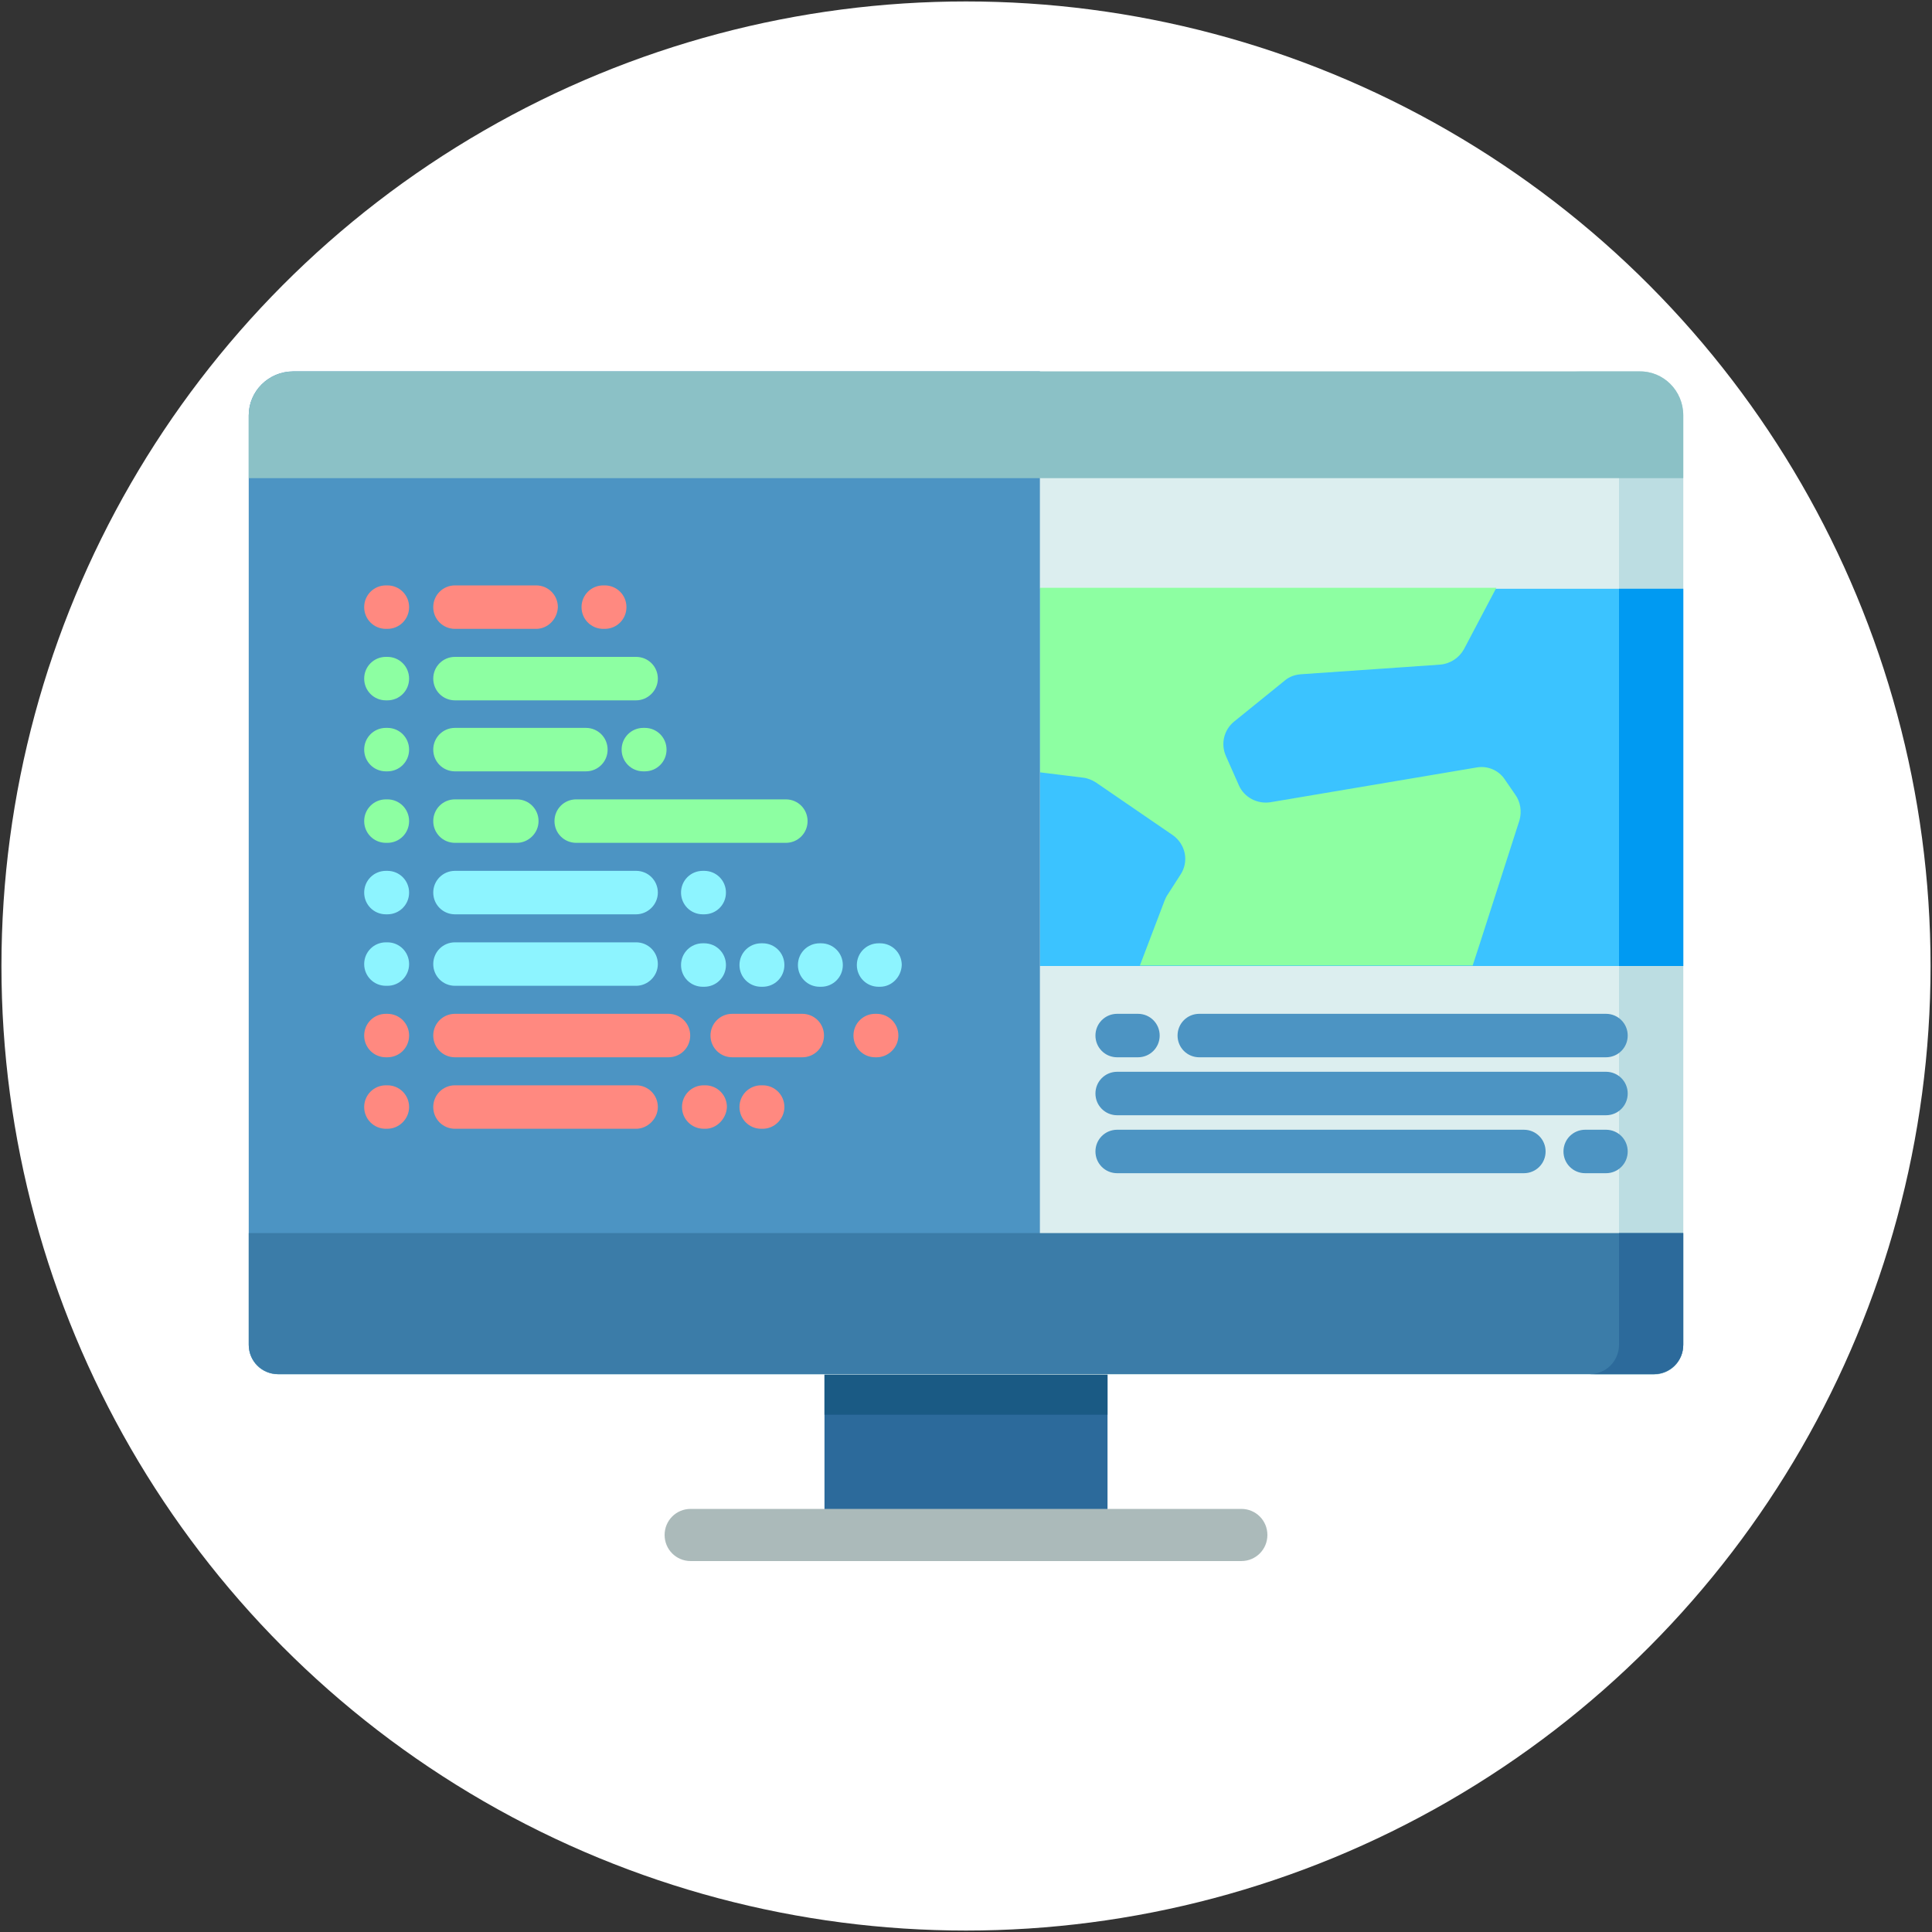 <?xml version="1.0" encoding="utf-8"?>
<!-- Generator: Adobe Illustrator 22.0.1, SVG Export Plug-In . SVG Version: 6.00 Build 0)  -->
<svg version="1.1" id="Capa_1" xmlns="http://www.w3.org/2000/svg" xmlns:xlink="http://www.w3.org/1999/xlink" x="0px" y="0px"
	 viewBox="0 0 400 400" style="enable-background:new 0 0 400 400;" xml:space="preserve">
<rect x="0" y="0" width="400" height="400" fill="#333333" stroke="none"/>
<style type="text/css">
	.st0{fill:#FFFFFF;}
	.st1{fill:#2C6A9B;}
	.st2{fill:#1A5A84;}
	.st3{fill:#ABBABA;}
	.st4{fill:#DCEEEF;}
	.st5{fill:#BCDDE2;}
	.st6{fill:#3BC3FF;}
	.st7{fill:#009AF2;}
	.st8{fill:#8DFFA2;}
	.st9{fill:#4C94C3;}
	.st10{fill:#8BC1C6;}
	.st11{fill:#3B7CA8;}
	.st12{fill:#FF8980;}
	.st13{fill:#8DF4FF;}
</style>
<circle class="st0" cx="200" cy="200" r="199.7"/>
<g>
	<path class="st1" d="M170.7,282.8h58.6v32.4h-58.6V282.8z"/>
	<path class="st2" d="M170.7,282.8h58.6v10.1h-58.6V282.8z"/>
	<path class="st3" d="M257,323.2H143c-3,0-5.4-2.4-5.4-5.4c0-3,2.4-5.4,5.4-5.4H257c3,0,5.4,2.4,5.4,5.4
		C262.4,320.8,260,323.2,257,323.2z"/>
	<path class="st4" d="M348.5,86v192.5c0,3.4-2.7,6.1-6.1,6.1H57.6c-3.4,0-6.1-2.7-6.1-6.1V86c0-5,4.1-9.1,9.2-9.1h278.7
		C344.4,76.8,348.5,80.9,348.5,86z"/>
	<path class="st5" d="M348.5,86v192.5c0,3.4-2.7,6.1-6.1,6.1h-13.3c3.4,0,6.1-2.7,6.1-6.1V86c0-5-4.1-9.1-9.1-9.1h13.3
		C344.4,76.8,348.5,80.9,348.5,86z"/>
	<path class="st6" d="M215.3,121.9h133.2V200H215.3V121.9z"/>
	<path class="st7" d="M335.2,121.9h13.3V200h-13.3V121.9z"/>
	<path class="st8" d="M313.7,164.5c1.1,1.5,1.4,3.5,0.9,5.3l-8.2,25.5l-1.5,4.6H236l5.1-13.4c0.2-0.4,0.3-0.8,0.6-1.2l2.7-4.2
		c1.8-2.7,1.1-6.3-1.6-8.2l-15.9-10.9c-0.8-0.5-1.7-0.9-2.7-1l-8.9-1.1v-38.2h94.5l-6.7,12.7c-1,1.8-2.8,3-4.9,3.2l-28.9,2
		c-1.2,0.1-2.4,0.5-3.3,1.3l-10.5,8.5c-2.1,1.7-2.8,4.6-1.7,7.1l2.7,6.1c1.1,2.5,3.8,3.9,6.5,3.5l42.7-7.2c2.2-0.4,4.5,0.5,5.8,2.4
		L313.7,164.5z"/>
	<path class="st9" d="M215.3,76.8v207.7H57.6c-3.4,0-6.1-2.7-6.1-6.1V86c0-5,4.1-9.1,9.2-9.1H215.3z"/>
	<path class="st10" d="M348.5,86V99h-297V86c0-5,4.1-9.1,9.2-9.1h278.7C344.4,76.8,348.5,80.9,348.5,86z"/>
	<path class="st11" d="M348.5,255.3v23.1c0,3.4-2.7,6.1-6.1,6.1H57.6c-3.4,0-6.1-2.7-6.1-6.1v-23.1H348.5z"/>
	<path class="st1" d="M348.5,255.3v23.1c0,3.4-2.7,6.1-6.1,6.1h-13.3c3.4,0,6.1-2.7,6.1-6.1v-23.1H348.5z"/>
	<path class="st12" d="M80.2,130.2h-0.3c-2.5,0-4.5-2-4.5-4.5c0-2.5,2-4.5,4.5-4.5h0.3c2.5,0,4.5,2,4.5,4.5
		C84.7,128.2,82.7,130.2,80.2,130.2z"/>
	<path class="st12" d="M111,130.2H94.2c-2.5,0-4.5-2-4.5-4.5c0-2.5,2-4.5,4.5-4.5H111c2.5,0,4.5,2,4.5,4.5
		C115.4,128.2,113.4,130.2,111,130.2z"/>
	<g>
		<path class="st8" d="M80.2,145h-0.3c-2.5,0-4.5-2-4.5-4.5c0-2.5,2-4.5,4.5-4.5h0.3c2.5,0,4.5,2,4.5,4.5
			C84.7,143,82.7,145,80.2,145z"/>
		<path class="st8" d="M131.7,145H94.2c-2.5,0-4.5-2-4.5-4.5c0-2.5,2-4.5,4.5-4.5h37.5c2.5,0,4.5,2,4.5,4.5
			C136.2,143,134.1,145,131.7,145z"/>
		<path class="st8" d="M80.2,159.7h-0.3c-2.5,0-4.5-2-4.5-4.5c0-2.5,2-4.5,4.5-4.5h0.3c2.5,0,4.5,2,4.5,4.5
			C84.7,157.7,82.7,159.7,80.2,159.7z"/>
		<path class="st8" d="M121.3,159.7H94.2c-2.5,0-4.5-2-4.5-4.5c0-2.5,2-4.5,4.5-4.5h27.1c2.5,0,4.5,2,4.5,4.5
			C125.8,157.7,123.8,159.7,121.3,159.7z"/>
		<path class="st8" d="M80.2,174.5h-0.3c-2.5,0-4.5-2-4.5-4.5s2-4.5,4.5-4.5h0.3c2.5,0,4.5,2,4.5,4.5S82.7,174.5,80.2,174.5z"/>
		<path class="st8" d="M162.7,174.5h-43.4c-2.5,0-4.5-2-4.5-4.5s2-4.5,4.5-4.5h43.4c2.5,0,4.5,2,4.5,4.5S165.2,174.5,162.7,174.5z"
			/>
		<path class="st8" d="M107,174.5H94.2c-2.5,0-4.5-2-4.5-4.5s2-4.5,4.5-4.5H107c2.5,0,4.5,2,4.5,4.5S109.4,174.5,107,174.5z"/>
	</g>
	<path class="st13" d="M80.2,189.3h-0.3c-2.5,0-4.5-2-4.5-4.5c0-2.5,2-4.5,4.5-4.5h0.3c2.5,0,4.5,2,4.5,4.5
		C84.7,187.3,82.7,189.3,80.2,189.3z"/>
	<path class="st13" d="M131.7,189.3H94.2c-2.5,0-4.5-2-4.5-4.5c0-2.5,2-4.5,4.5-4.5h37.5c2.5,0,4.5,2,4.5,4.5
		C136.2,187.3,134.1,189.3,131.7,189.3z"/>
	<path class="st13" d="M80.2,204.1h-0.3c-2.5,0-4.5-2-4.5-4.5c0-2.5,2-4.5,4.5-4.5h0.3c2.5,0,4.5,2,4.5,4.5
		C84.7,202.1,82.7,204.1,80.2,204.1z"/>
	<path class="st13" d="M131.7,204.1H94.2c-2.5,0-4.5-2-4.5-4.5c0-2.5,2-4.5,4.5-4.5h37.5c2.5,0,4.5,2,4.5,4.5
		C136.2,202.1,134.1,204.1,131.7,204.1z"/>
	<path class="st12" d="M80.2,218.9h-0.3c-2.5,0-4.5-2-4.5-4.5s2-4.5,4.5-4.5h0.3c2.5,0,4.5,2,4.5,4.5S82.7,218.9,80.2,218.9z"/>
	<path class="st12" d="M166.1,218.9h-14.5c-2.5,0-4.5-2-4.5-4.5s2-4.5,4.5-4.5h14.5c2.5,0,4.5,2,4.5,4.5S168.6,218.9,166.1,218.9z"
		/>
	<path class="st12" d="M138.4,218.9H94.2c-2.5,0-4.5-2-4.5-4.5s2-4.5,4.5-4.5h44.2c2.5,0,4.5,2,4.5,4.5S140.9,218.9,138.4,218.9z"/>
	<path class="st12" d="M80.2,233.7h-0.3c-2.5,0-4.5-2-4.5-4.5c0-2.5,2-4.5,4.5-4.5h0.3c2.5,0,4.5,2,4.5,4.5
		C84.7,231.6,82.7,233.7,80.2,233.7z"/>
	<path class="st12" d="M131.7,233.7H94.2c-2.5,0-4.5-2-4.5-4.5c0-2.5,2-4.5,4.5-4.5h37.5c2.5,0,4.5,2,4.5,4.5
		C136.2,231.6,134.1,233.7,131.7,233.7z"/>
	<path class="st12" d="M146,233.7h-0.3c-2.5,0-4.5-2-4.5-4.5c0-2.5,2-4.5,4.5-4.5h0.3c2.5,0,4.5,2,4.5,4.5
		C150.4,231.6,148.4,233.7,146,233.7z"/>
	<path class="st12" d="M125.2,130.2h-0.3c-2.5,0-4.5-2-4.5-4.5c0-2.5,2-4.5,4.5-4.5h0.3c2.5,0,4.5,2,4.5,4.5
		C129.7,128.2,127.7,130.2,125.2,130.2z"/>
	<path class="st8" d="M133.5,159.7h-0.3c-2.5,0-4.5-2-4.5-4.5c0-2.5,2-4.5,4.5-4.5h0.3c2.5,0,4.5,2,4.5,4.5
		C138,157.7,136,159.7,133.5,159.7z"/>
	<path class="st12" d="M157.9,233.7h-0.3c-2.5,0-4.5-2-4.5-4.5c0-2.5,2-4.5,4.5-4.5h0.3c2.5,0,4.5,2,4.5,4.5
		C162.4,231.6,160.4,233.7,157.9,233.7z"/>
	<path class="st12" d="M181.5,218.9h-0.3c-2.5,0-4.5-2-4.5-4.5s2-4.5,4.5-4.5h0.3c2.5,0,4.5,2,4.5,4.5S183.9,218.9,181.5,218.9z"/>
	<path class="st13" d="M145.8,204.3h-0.3c-2.5,0-4.5-2-4.5-4.5c0-2.5,2-4.5,4.5-4.5h0.3c2.5,0,4.5,2,4.5,4.5
		C150.3,202.3,148.3,204.3,145.8,204.3z"/>
	<path class="st13" d="M145.8,189.3h-0.3c-2.5,0-4.5-2-4.5-4.5c0-2.5,2-4.5,4.5-4.5h0.3c2.5,0,4.5,2,4.5,4.5
		C150.3,187.3,148.3,189.3,145.8,189.3z"/>
	<path class="st13" d="M157.9,204.3h-0.3c-2.5,0-4.5-2-4.5-4.5c0-2.5,2-4.5,4.5-4.5h0.3c2.5,0,4.5,2,4.5,4.5
		C162.4,202.3,160.4,204.3,157.9,204.3z"/>
	<path class="st13" d="M170,204.3h-0.3c-2.5,0-4.5-2-4.5-4.5c0-2.5,2-4.5,4.5-4.5h0.3c2.5,0,4.5,2,4.5,4.5
		C174.5,202.3,172.5,204.3,170,204.3z"/>
	<path class="st13" d="M182.2,204.3h-0.3c-2.5,0-4.5-2-4.5-4.5c0-2.5,2-4.5,4.5-4.5h0.3c2.5,0,4.5,2,4.5,4.5
		C186.6,202.3,184.6,204.3,182.2,204.3z"/>
	<path class="st9" d="M332.5,218.9h-84.2c-2.5,0-4.5-2-4.5-4.5s2-4.5,4.5-4.5h84.2c2.5,0,4.5,2,4.5,4.5
		C337,216.9,335,218.9,332.5,218.9z"/>
	<path class="st9" d="M235.6,218.9h-4.3c-2.5,0-4.5-2-4.5-4.5s2-4.5,4.5-4.5h4.3c2.5,0,4.5,2,4.5,4.5
		C240.1,216.9,238.1,218.9,235.6,218.9z"/>
	<path class="st9" d="M315.5,242.9h-84.2c-2.5,0-4.5-2-4.5-4.5c0-2.5,2-4.5,4.5-4.5h84.2c2.5,0,4.5,2,4.5,4.5S318,242.9,315.5,242.9
		z"/>
	<path class="st9" d="M332.5,242.9h-4.3c-2.5,0-4.5-2-4.5-4.5c0-2.5,2-4.5,4.5-4.5h4.3c2.5,0,4.5,2,4.5,4.5
		C337,240.9,335,242.9,332.5,242.9z"/>
	<path class="st9" d="M332.5,230.9H231.3c-2.5,0-4.5-2-4.5-4.5s2-4.5,4.5-4.5h101.2c2.5,0,4.5,2,4.5,4.5
		C337,228.9,335,230.9,332.5,230.9z"/>
</g>
</svg>

